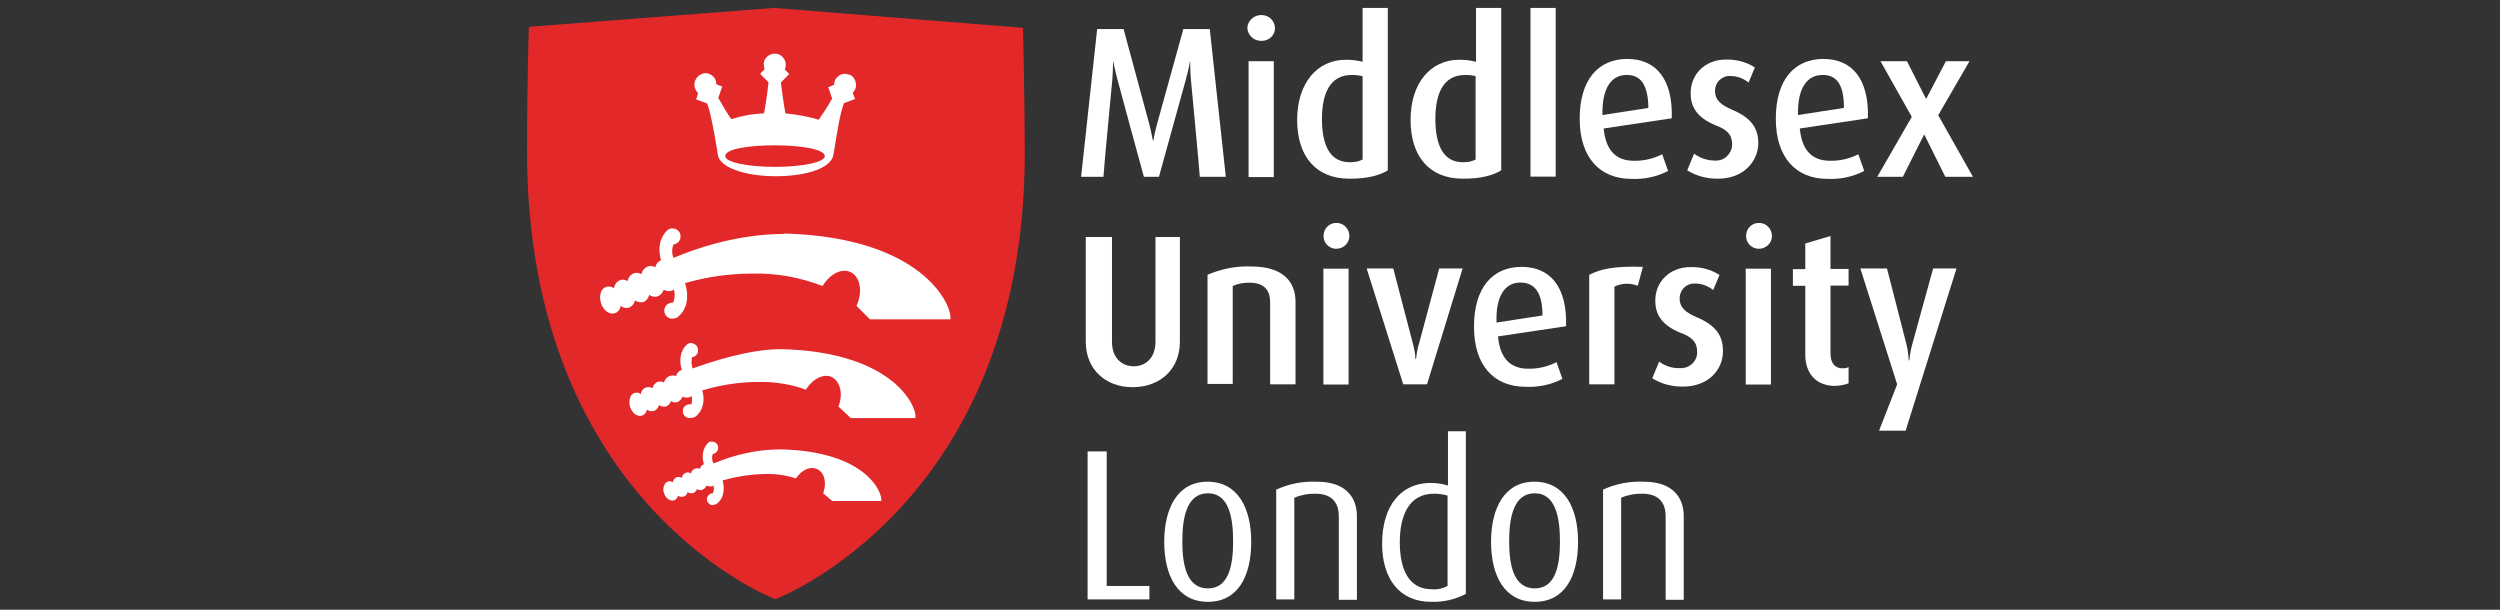 <svg xmlns="http://www.w3.org/2000/svg" id="Layer_1" data-name="Layer 1" width="123" height="30" viewBox="0 0 123 30"><rect x="0" y="0" width="123" height="30" fill="#333333" stroke="none"/><defs><style> .cls-1 { fill: #e3282a; } .cls-2 { fill: #fff; } </style></defs><g id="Layer_2" data-name="Layer 2"><g id="Layer_1-2" data-name="Layer 1-2"><path class="cls-1" d="M50.34,1.37l-12.27-.98-12.05.93s-.09,2.75-.09,6.13c0,17.4,12.21,22.03,12.21,22.03,0,0,12.28-4.59,12.28-21.98-.01-3.39-.1-6.13-.09-6.13"></path><path class="cls-2" d="M59.03,8.7c0-.18-.44-4.81-.44-4.81-.04-.45-.03-.88-.03-.88h-.01s-.07.41-.2.88c0,0-1.26,4.57-1.33,4.81h-.74c-.07-.22-1.31-4.82-1.31-4.82-.12-.45-.2-.86-.2-.86h-.01s0,.41-.03.86c0,0-.44,4.6-.44,4.82h-1.1l.79-7.27h1.3l1.26,4.66c.12.47.18.82.18.82h.03c.04-.28.1-.54.18-.82l1.29-4.66h1.3l.79,7.27h-1.24Z"></path><path class="cls-2" d="M61.43,3.01h1.24v5.7h-1.24V3.01ZM62.06,2.01c-.37.01-.67-.28-.69-.63h0c.01-.38.35-.66.72-.64.35.01.63.29.64.64,0,.37-.31.64-.67.63h0"></path><path class="cls-2" d="M67.05,3.75c-.18-.04-.37-.07-.56-.06-1.08,0-1.45.96-1.45,2.16,0,1.29.39,2.13,1.36,2.13.22.01.44-.03.64-.13V3.75ZM66.38,8.79c-1.62,0-2.56-1.08-2.56-2.89s.98-2.96,2.4-2.96c.28,0,.56.03.82.1V.39h1.24v7.99c-.42.26-1.04.42-1.9.41"></path><path class="cls-2" d="M72.63,3.75c-.18-.04-.37-.07-.56-.06-1.08,0-1.45.96-1.45,2.16,0,1.29.39,2.13,1.34,2.13.22.01.44-.03.64-.13V3.75h.01ZM71.96,8.79c-1.62,0-2.56-1.08-2.56-2.89s.98-2.96,2.4-2.96c.28,0,.56.03.82.1V.39h1.24v7.99c-.42.26-1.04.42-1.9.41"></path><rect class="cls-2" x="75.3" y=".39" width="1.24" height="8.3"></rect><path class="cls-2" d="M80.02,3.69c-.72,0-1.21.61-1.18,1.97l2.26-.35c-.01-1.17-.41-1.64-1.08-1.62M78.9,6.32c.1,1.05.58,1.59,1.49,1.59.48.01.95-.1,1.39-.32l.29.82c-.56.29-1.18.42-1.81.39-1.55,0-2.54-1.05-2.54-2.96s.91-2.94,2.34-2.94,2.25,1.01,2.19,2.92l-3.34.5Z"></path><path class="cls-2" d="M84.53,8.79c-.54.01-1.07-.13-1.52-.41l.34-.82c.29.22.66.34,1.02.34.44.03.8-.29.85-.73v-.07c0-.48-.25-.72-.8-.93-1.02-.41-1.24-1.01-1.24-1.59,0-.91.69-1.65,1.74-1.65.51-.01,1.01.12,1.42.39l-.31.74c-.25-.2-.56-.32-.88-.32-.41-.03-.74.28-.77.67v.07c0,.47.34.7.82.91,1.07.44,1.31,1.02,1.31,1.68-.03.92-.77,1.72-1.97,1.72"></path><path class="cls-2" d="M89.66,3.69c-.73,0-1.23.61-1.2,1.97l2.26-.35c.01-1.17-.38-1.64-1.07-1.62M88.55,6.32c.1,1.05.58,1.59,1.49,1.59.48.01.95-.1,1.39-.32l.29.82c-.56.29-1.18.42-1.81.39-1.55,0-2.54-1.05-2.54-2.96s.91-2.94,2.34-2.94,2.25,1.01,2.19,2.92l-3.34.5Z"></path><polygon class="cls-2" points="95.74 3.01 94.77 4.86 94.76 4.86 93.82 3.01 92.52 3.01 94.06 5.75 92.36 8.7 93.62 8.7 94.66 6.63 94.68 6.63 95.71 8.7 97.07 8.7 95.36 5.67 96.9 3.01 95.74 3.01"></polygon><path class="cls-2" d="M55.73,19.05c-1.37,0-2.31-.91-2.31-2.23v-5.16h1.29v5.16c0,.79.48,1.2,1.07,1.2s1.07-.42,1.07-1.2v-5.16h1.2v5.16c0,1.31-.93,2.22-2.31,2.23"></path><path class="cls-2" d="M62.49,18.91v-4.05c0-.47-.2-.95-.99-.95-.29-.01-.58.04-.85.16v4.82h-1.24v-5.37c.67-.29,1.4-.44,2.15-.41,1.64,0,2.18.82,2.18,1.74v4.06h-1.24Z"></path><path class="cls-2" d="M65.11,13.22h1.24v5.7h-1.24v-5.7ZM65.72,12.24c-.35-.01-.63-.32-.6-.67.01-.35.32-.63.67-.6.34.01.6.31.6.64,0,.37-.31.64-.67.63"></path><path class="cls-2" d="M70.22,18.91h-1.18l-1.8-5.7h1.31l.96,3.68c.07.25.12.51.13.77h.03c.03-.26.07-.53.15-.77l.99-3.68h1.15l-1.75,5.7Z"></path><path class="cls-2" d="M74.81,13.9c-.73,0-1.23.61-1.18,1.97l2.26-.35c0-1.14-.39-1.61-1.08-1.62M73.7,16.55c.1,1.05.58,1.59,1.49,1.59.48.01.95-.1,1.39-.32l.29.82c-.56.29-1.18.42-1.81.39-1.56,0-2.54-1.05-2.54-2.96s.91-2.94,2.34-2.94,2.25,1.01,2.19,2.92l-3.34.5Z"></path><path class="cls-2" d="M80.58,14.06c-.38-.15-.79-.13-1.15.04v4.81h-1.24v-5.39c.57-.29,1.26-.44,2.64-.39l-.25.93Z"></path><path class="cls-2" d="M82.81,19.02c-.54.01-1.07-.13-1.52-.41l.34-.82c.29.22.66.34,1.02.32.44.03.82-.29.85-.73v-.07c0-.48-.25-.72-.8-.93-1.04-.41-1.26-1.01-1.26-1.59,0-.91.69-1.65,1.74-1.65.51-.01,1.01.12,1.42.39l-.31.74c-.25-.2-.56-.32-.88-.32-.41-.03-.74.28-.77.67v.07c0,.47.34.7.82.91,1.07.44,1.31,1.02,1.31,1.68,0,.93-.74,1.74-1.96,1.74"></path><path class="cls-2" d="M85.89,13.22h1.24v5.7h-1.24v-5.7ZM86.51,12.24c-.35-.01-.63-.32-.6-.67.01-.35.32-.63.67-.6.34.01.6.31.6.64,0,.37-.31.64-.67.63"></path><path class="cls-2" d="M90.32,18.99c-1.08,0-1.5-.74-1.5-1.53v-3.4h-.61v-.82h.61v-1.26l1.24-.37v1.62h.89v.82h-.89v3.33c0,.44.18.74.6.74.1,0,.2-.01.29-.06v.8c-.2.07-.41.12-.63.12"></path><path class="cls-2" d="M93.76,21.19h-1.31l.89-2.28-1.81-5.7h1.31l.95,3.7c.07.26.1.54.12.82h.03c.03-.28.07-.54.15-.82l1.02-3.7h1.15l-2.5,7.97Z"></path><polygon class="cls-2" points="53.51 22.21 53.51 29.49 56.55 29.49 56.55 28.83 54.45 28.83 54.45 22.21 53.51 22.21"></polygon><path class="cls-2" d="M59.43,24.27c-1.05,0-1.26,1.21-1.26,2.37s.22,2.31,1.26,2.31,1.24-1.17,1.24-2.31-.19-2.37-1.24-2.37M59.43,29.61c-1.49,0-2.15-1.29-2.15-2.95s.66-2.96,2.13-2.96,2.15,1.26,2.15,2.96-.66,2.95-2.13,2.95"></path><path class="cls-2" d="M65.87,29.49v-4.09c0-.53-.22-1.11-1.15-1.11-.35-.01-.72.06-1.04.2v5h-.89v-5.4c.63-.29,1.31-.42,2-.39,1.53,0,1.97.88,1.97,1.69v4.12h-.89Z"></path><path class="cls-2" d="M71.24,24.39c-.22-.07-.45-.1-.69-.1-1.27,0-1.68,1.14-1.68,2.38,0,1.34.44,2.32,1.56,2.32.28.03.54-.03.79-.16v-4.44h.01ZM70.41,29.61c-1.56,0-2.41-1.14-2.41-2.86,0-1.9.96-2.99,2.38-2.99.29,0,.58.04.86.13v-2.67h.88v8c-.53.28-1.12.41-1.71.39"></path><path class="cls-2" d="M75.51,24.27c-1.05,0-1.26,1.21-1.26,2.37s.22,2.31,1.26,2.31,1.24-1.17,1.24-2.31-.2-2.37-1.24-2.37M75.51,29.61c-1.49,0-2.15-1.29-2.15-2.95s.66-2.96,2.13-2.96,2.15,1.26,2.15,2.96-.66,2.95-2.13,2.95"></path><path class="cls-2" d="M81.95,29.49v-4.09c0-.53-.22-1.11-1.15-1.11-.35-.01-.72.06-1.04.2v5h-.89v-5.4c.63-.29,1.31-.42,2-.39,1.53,0,1.97.88,1.97,1.69v4.12h-.89Z"></path><path class="cls-2" d="M38.57,11.51c-2.38,0-4.56.8-5.43,1.18-.09-.2-.09-.44-.01-.66.22-.03.38-.22.35-.44-.01-.2-.19-.35-.38-.35h-.12s-.06.04-.06.04h-.03s-.04.04-.04.04l-.04.03c-.13.13-.53.58-.29,1.45-.15.07-.25.2-.28.35-.12-.07-.26-.09-.39-.03-.15.07-.26.2-.29.37-.12-.07-.26-.09-.39-.04-.15.07-.26.2-.29.38-.12-.07-.26-.1-.39-.04-.16.07-.26.22-.28.39-.12-.09-.26-.1-.41-.06-.25.1-.35.47-.22.83.13.35.44.56.7.45.15-.06.23-.19.26-.35.12.1.29.13.44.07.13-.06.23-.19.26-.34.13.09.29.12.44.07.13-.06.23-.19.26-.34.13.09.29.12.44.06.13-.06.23-.18.28-.32.13.09.28.1.42.04.03-.01.04-.03.07-.04.07.2.06.44-.04.64h-.01c-.22-.01-.41.16-.42.38h0c0,.23.18.41.38.41.07,0,.13-.01.2-.04h.03c.25-.18.42-.44.48-.73.07-.32.04-.66-.07-.98,1.08-.31,2.19-.47,3.32-.47,1.18-.03,2.35.19,3.45.61.37-.6.96-.91,1.42-.66.44.25.56.96.25,1.64l.66.66h3.96v-.09c.04-.64-1.39-3.94-8.15-4.13"></path><path class="cls-2" d="M38.51,17.18h-.12c-1.53,0-3.48.64-4.31.95-.07-.18-.07-.37-.03-.56.19-.01.32-.19.29-.38-.01-.18-.16-.29-.32-.31h-.1s-.03.01-.04.03h-.03l-.04.03-.03.03c-.15.13-.45.53-.23,1.24h-.04c-.12.06-.22.16-.25.29-.1-.04-.23-.03-.34.01-.12.06-.22.16-.25.31-.1-.06-.22-.06-.32-.03-.13.06-.22.18-.25.31-.1-.06-.22-.07-.34-.03-.13.06-.22.18-.23.32-.15-.12-.37-.09-.48.07-.01.03-.04.06-.04.09-.06.16-.06.34,0,.5.12.31.38.48.6.39.12-.06.2-.16.22-.29.1.09.25.1.37.06.12-.06.19-.16.22-.28.1.07.25.1.37.06.12-.06.19-.15.22-.26.1.07.23.09.35.04.1-.06.19-.15.22-.26.1.06.23.07.35.03.03-.01.06-.03.09-.06.04.13.04.28-.01.42h0c-.18-.04-.37.07-.41.25s.07.37.25.41c.04.01.1.01.15,0,.06,0,.12-.01.16-.04h.03c.2-.15.35-.37.39-.61.06-.23.04-.48-.03-.7.92-.28,1.87-.42,2.82-.42.77-.01,1.55.12,2.28.38.35-.56.92-.82,1.31-.6.39.23.53.85.29,1.43l.61.57h3.18v-.06c.06-.51-1.08-3.17-6.51-3.33"></path><path class="cls-2" d="M38.39,22.11h-.06c-1.08.01-2.15.25-3.14.66l-.09.03c-.07-.15-.09-.31-.03-.47.16-.01.28-.16.26-.34-.01-.15-.15-.26-.29-.26h-.13s-.01.01-.01.01l-.04.03-.03.03c-.09.09-.38.42-.2,1.04h0c-.1.04-.18.13-.19.23-.07-.04-.18-.04-.25-.01-.1.04-.18.13-.19.23-.07-.04-.18-.06-.26-.03-.1.04-.18.13-.19.25-.07-.04-.18-.06-.26-.03-.1.04-.18.15-.19.25-.07-.06-.18-.06-.26-.03-.07.03-.13.09-.16.18-.06.13-.06.28,0,.41.09.25.31.39.5.32.09-.04.16-.12.18-.22.09.06.19.07.29.04.09-.04.16-.12.18-.22.13.1.32.07.42-.06.01-.03.03-.06.04-.09.09.06.19.07.28.03s.16-.12.19-.2c.09.04.19.06.28.03.01,0,.04-.01.06-.03.04.13.03.26-.03.38-.16,0-.29.13-.29.29s.13.29.29.29c.04,0,.09-.01.13-.04h.03c.19-.13.31-.32.35-.54.04-.2.04-.42-.03-.63.69-.2,1.4-.31,2.12-.32.51-.01,1.01.06,1.49.22.29-.44.74-.63,1.08-.44s.44.67.26,1.17l.45.38h2.41v-.07c0-.48-.88-2.38-4.95-2.47"></path><path class="cls-2" d="M38.13,8.21c-1.37,0-2.45-.23-2.45-.53,0-.37,1.24-.53,2.45-.53s2.45.18,2.45.53c.01.29-1.07.53-2.45.53M41.8,3.69c-.07-.03-.15-.06-.22-.06-.22,0-.41.13-.5.32-.03.07-.04.15-.04.22l-.29.12.19.56c-.22.41-.5.8-.66,1.04-.53-.16-1.08-.26-1.64-.31-.03-.19-.15-.88-.22-1.52l.41-.42-.22-.22c.13-.28,0-.6-.26-.73-.28-.13-.6,0-.73.26-.03.07-.06.16-.04.23,0,.07.01.15.04.22l-.22.23.41.42c-.06.63-.18,1.33-.22,1.53-.54.01-1.08.12-1.61.28-.16-.22-.41-.63-.64-1.04l.19-.56-.29-.12c0-.07-.01-.15-.04-.22-.09-.19-.28-.32-.5-.32-.07,0-.15.03-.22.06-.28.15-.39.47-.26.74.03.07.07.13.13.18l-.1.31.54.2c.22.5.53,2.53.53,2.54.1.6,1.3,1.04,2.85,1.04s2.73-.42,2.83-1.04c.01-.07.03-.19.06-.34.1-.64.29-1.83.47-2.22l.54-.2-.12-.31c.06-.04.1-.12.13-.18.1-.26-.01-.58-.28-.72"></path></g></g></svg>